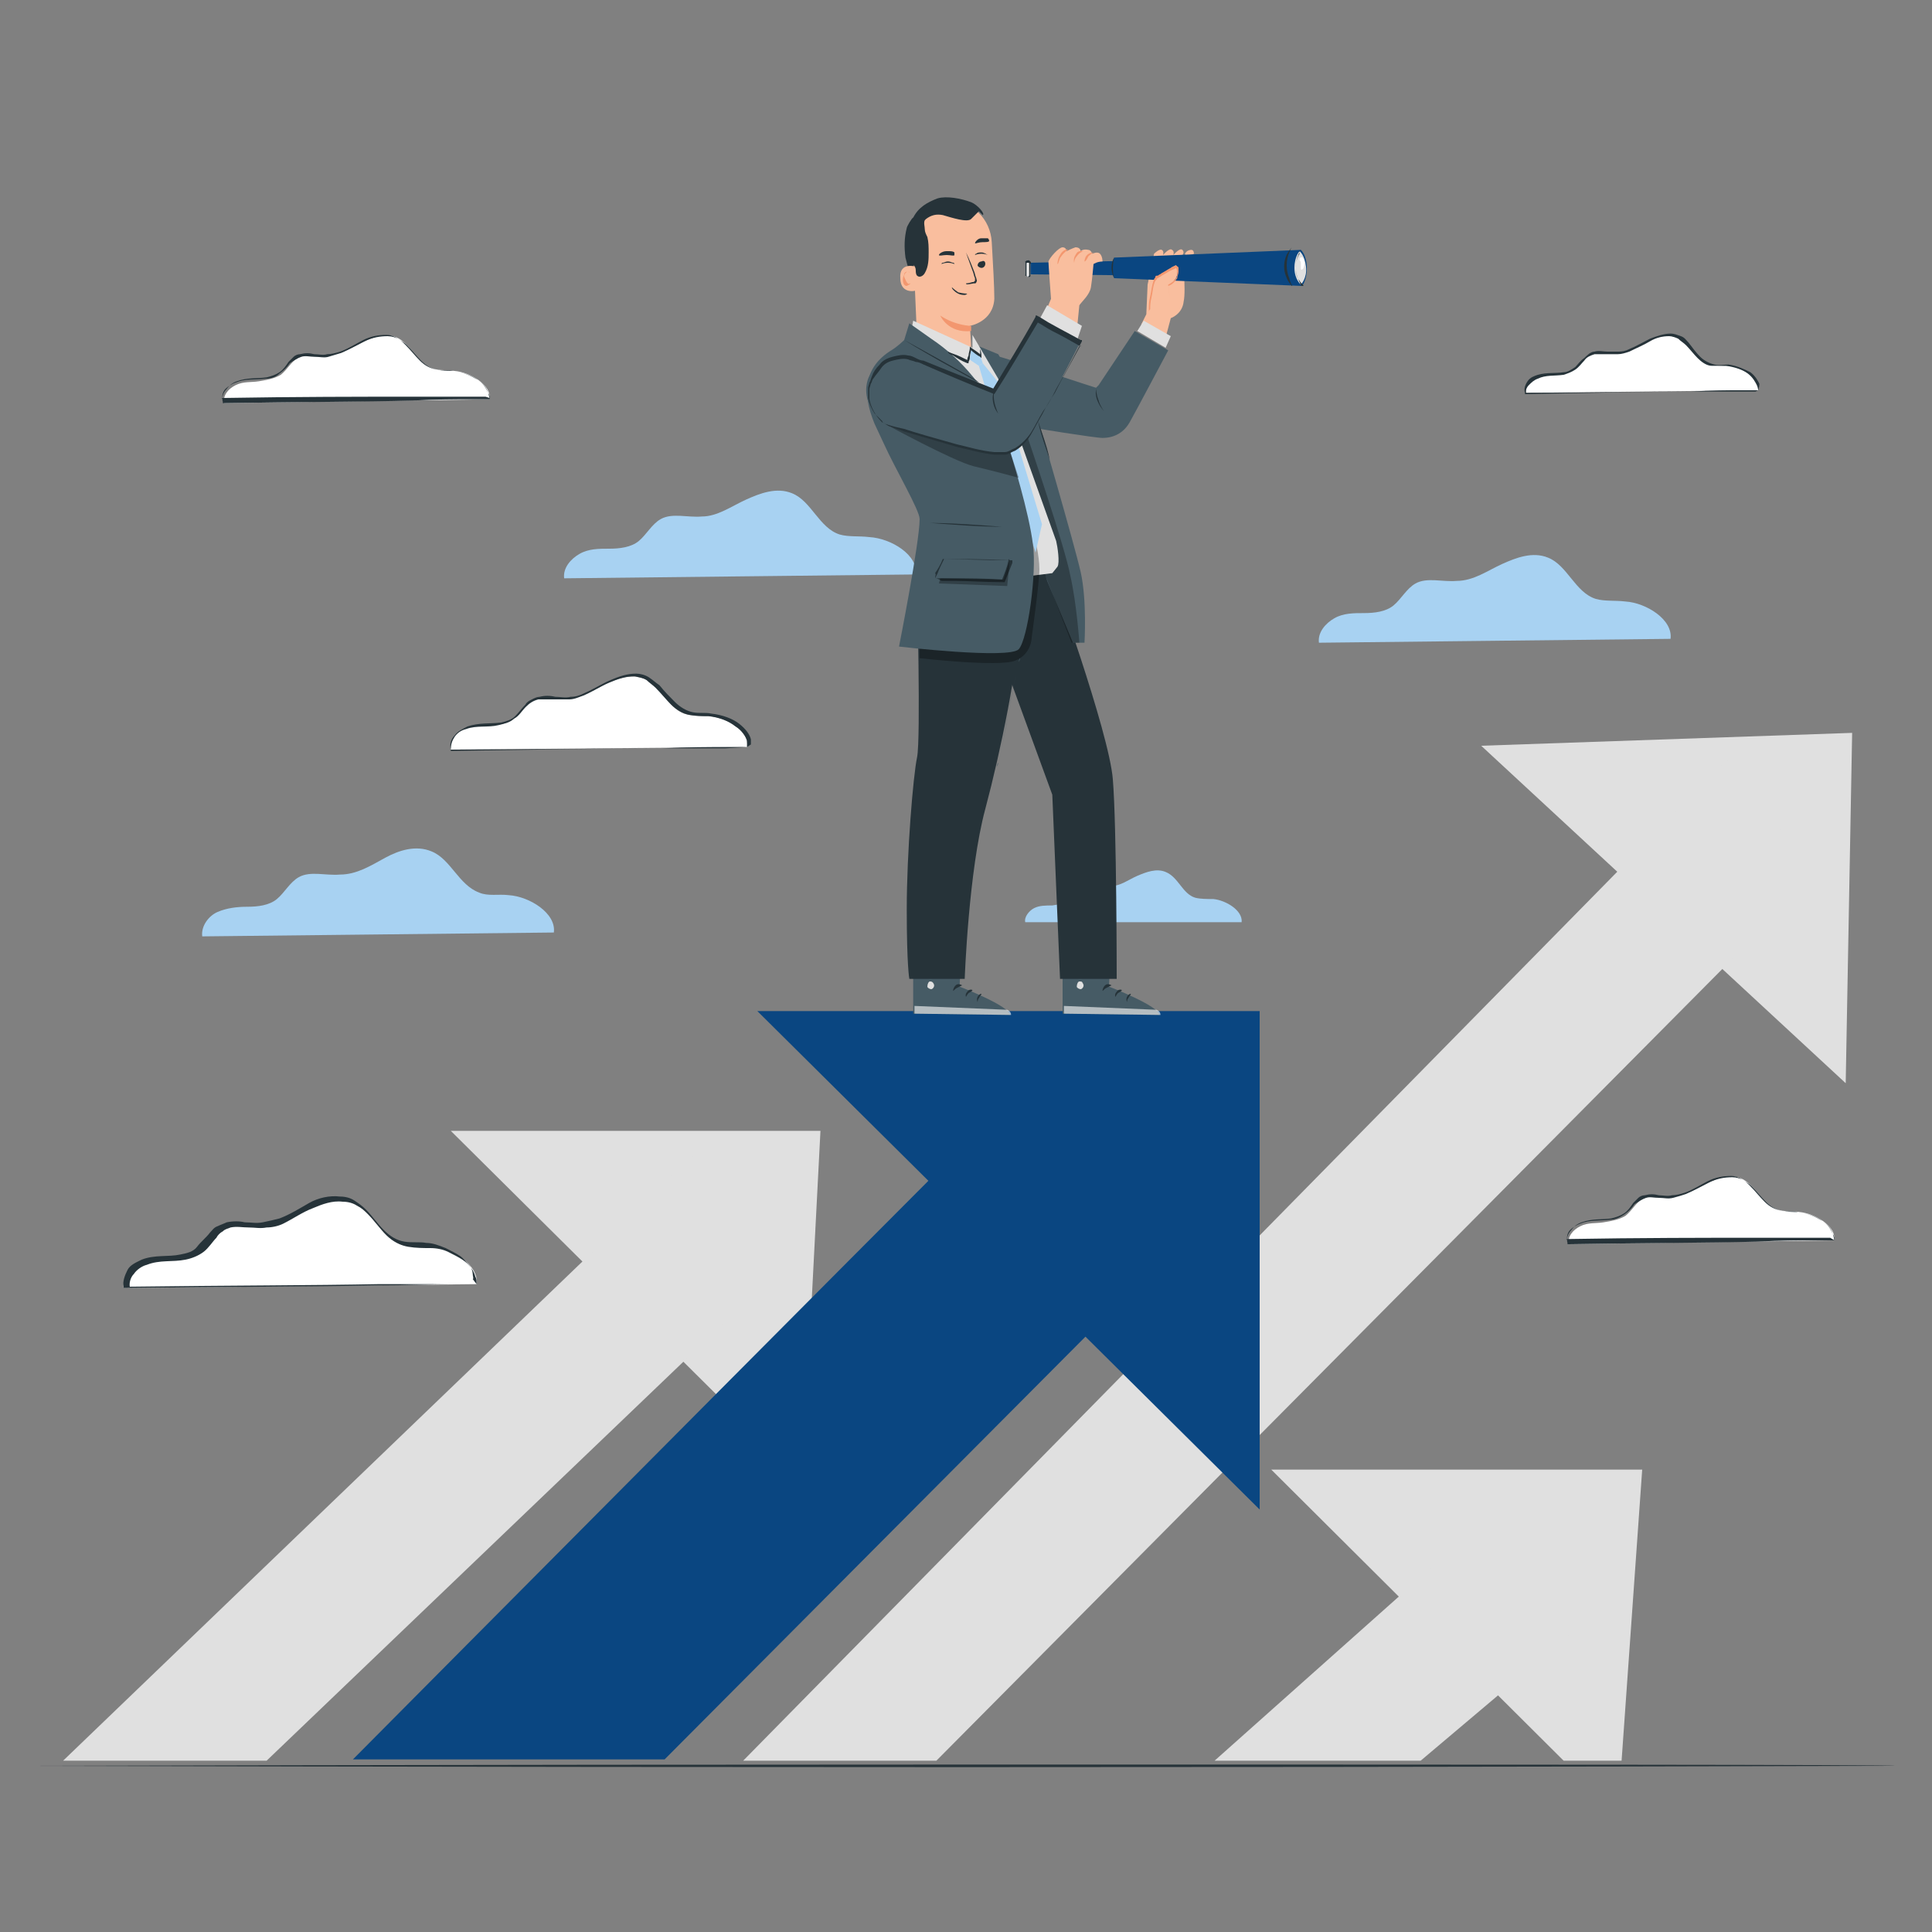 <?xml version="1.0" encoding="utf-8"?>
<!-- Generator: Adobe Illustrator 26.5.0, SVG Export Plug-In . SVG Version: 6.00 Build 0)  -->
<svg version="1.1" id="Calque_1" xmlns="http://www.w3.org/2000/svg" xmlns:xlink="http://www.w3.org/1999/xlink" x="0px" y="0px"
	 viewBox="0 0 150 150" style="enable-background:new 0 0 150 150;" xml:space="preserve">
<rect x="0" y="0" width="150" height="150" fill="#808080" stroke="none"/>
<style type="text/css">
	.st0{fill:#A8D2F2;}
	.st1{fill:#263339;}
	.st2{fill:#E0E0E0;}
	.st3{fill:#0A4681;}
	.st4{fill:#FFFFFF;}
	.st5{fill:#465B65;}
	.st6{opacity:0.6;}
	.st7{fill:#F9BE9E;}
	.st8{fill:#F3976F;}
	.st9{fill:#EBEBEB;}
	.st10{opacity:0.3;fill:#010101;enable-background:new    ;}
</style>
<g id="Background_Complete">
	<path class="st0" d="M129.7,49.6c0.2-1.5-1.9-2.8-3.5-2.9c-0.8-0.1-1.6,0-2.3-0.2c-1.6-0.5-2.2-2.6-3.7-3.2c-1.2-0.5-2.5,0-3.6,0.5
		s-2.2,1.3-3.5,1.3c-1.1,0.1-2.3-0.3-3.2,0.2c-0.7,0.4-1.1,1.2-1.7,1.7s-1.5,0.6-2.3,0.6s-1.6,0-2.3,0.4s-1.3,1.1-1.2,1.9
		L129.7,49.6L129.7,49.6L129.7,49.6z"/>
	<path class="st0" d="M71.1,44.6c0.2-1.5-1.9-2.8-3.6-2.9c-0.8-0.1-1.6,0-2.3-0.2c-1.6-0.5-2.2-2.6-3.7-3.2c-1.2-0.5-2.5,0-3.6,0.5
		s-2.2,1.3-3.4,1.3c-1.1,0.1-2.3-0.3-3.2,0.2c-0.7,0.4-1.1,1.2-1.7,1.7c-0.6,0.5-1.5,0.6-2.3,0.6s-1.6,0-2.3,0.4
		c-0.7,0.4-1.3,1.1-1.2,1.9L71.1,44.6L71.1,44.6L71.1,44.6z"/>
	<path class="st0" d="M43,72.4c0.2-1.5-1.9-2.8-3.5-2.9c-0.8-0.1-1.6,0.1-2.3-0.2c-1.6-0.6-2.2-2.6-3.7-3.2
		c-1.2-0.5-2.5-0.1-3.6,0.5s-2.2,1.3-3.5,1.3c-1.1,0.1-2.3-0.3-3.2,0.2c-0.7,0.4-1.1,1.2-1.7,1.7s-1.5,0.6-2.3,0.6s-1.6,0.1-2.3,0.4
		c-0.7,0.3-1.3,1.1-1.2,1.9L43,72.4L43,72.4L43,72.4z"/>
	<path class="st0" d="M96.4,71.6c0.1-0.9-1.2-1.7-2.2-1.8c-0.5,0-1,0-1.4-0.1c-1-0.3-1.3-1.6-2.3-2c-0.7-0.3-1.5,0-2.2,0.3
		c-0.7,0.3-1.3,0.8-2.1,0.8c-0.7,0-1.4-0.2-2,0.1c-0.4,0.2-0.7,0.7-1.1,1c-0.4,0.3-0.9,0.3-1.4,0.4c-0.5,0-1,0-1.4,0.2
		c-0.4,0.2-0.8,0.7-0.7,1.1H96.4L96.4,71.6L96.4,71.6z"/>
</g>
<g id="Floor">
	<path class="st1" d="M147.1,137.1c0,0-32.4,0.1-72.4,0.1s-72.4-0.1-72.4-0.1s32.4-0.1,72.4-0.1S147.1,137,147.1,137.1z"/>
</g>
<g id="Arrows">
	<g>
		<polygon class="st2" points="98.7,114.1 121.4,136.7 125.9,136.7 127.5,114.1 		"/>
		<polygon class="st2" points="117.2,116.3 94.3,136.7 110.3,136.7 123.8,125.3 		"/>
	</g>
	<g>
		<polygon class="st2" points="115,57.9 143.3,84.1 143.8,56.9 		"/>
		<polygon class="st2" points="134.1,59 57.7,136.7 72.7,136.7 141,67.9 		"/>
	</g>
	<g>
		<polygon class="st2" points="35,87.8 62.3,114.9 63.7,87.8 		"/>
		<polygon class="st2" points="53.9,89.6 4.9,136.7 20.7,136.7 60.5,98.6 		"/>
	</g>
	<g>
		<polygon class="st3" points="58.8,78.5 97.8,117.2 97.8,78.5 		"/>
		<path class="st3" d="M84.5,79.3c-0.9,0.7-57.1,57.3-57.1,57.3h24.2l44.2-44.4L84.5,79.3L84.5,79.3z"/>
	</g>
</g>
<g id="Clouds">
	<g>
		<path class="st4" d="M142.4,96.3c0.2-1.1-1.5-2.1-2.7-2.2c-0.6-0.1-1.2,0-1.7-0.2c-1.2-0.4-1.7-1.9-2.8-2.4
			c-0.9-0.4-1.9,0-2.7,0.4s-1.7,0.9-2.6,1c-0.8,0.1-1.7-0.2-2.4,0.2c-0.5,0.3-0.8,0.9-1.3,1.3c-0.5,0.3-1.1,0.4-1.7,0.5
			s-1.2,0-1.8,0.3s-1,0.8-0.9,1.4L142.4,96.3L142.4,96.3L142.4,96.3z"/>
		<path class="st1" d="M142.4,96.3c0,0,0,0-0.1,0s-0.2,0-0.3,0c-0.3,0-0.7,0-1.2,0c-1,0-2.5,0-4.4,0.1c-3.7,0.1-8.9,0.1-14.6,0.2
			h-0.1v-0.1c-0.1-0.3,0-0.7,0.3-1c0.2-0.3,0.5-0.5,0.8-0.6c0.8-0.3,1.6-0.2,2.3-0.3c0.4-0.1,0.7-0.2,1-0.4c0.3-0.2,0.5-0.5,0.7-0.8
			c0.1-0.1,0.3-0.3,0.4-0.4s0.3-0.2,0.5-0.2c0.4-0.1,0.7-0.1,1.1,0c0.3,0,0.7,0.1,1,0c0.3,0,0.7-0.1,1-0.2c0.6-0.2,1.2-0.6,1.8-0.9
			s1.2-0.4,1.8-0.4c0.3,0,0.6,0.1,0.9,0.3s0.5,0.3,0.7,0.5c0.4,0.4,0.7,0.8,1.1,1.2c0.4,0.4,0.8,0.6,1.2,0.7s0.9,0,1.3,0.1
			c0.8,0.1,1.5,0.4,1.9,0.7c0.5,0.3,0.7,0.8,0.8,1C142.5,96.1,142.4,96.3,142.4,96.3s0-0.2-0.1-0.5s-0.3-0.7-0.8-1s-1.1-0.6-1.9-0.7
			c-0.4,0-0.8,0-1.3-0.1s-0.9-0.3-1.3-0.7c-0.4-0.4-0.7-0.8-1.1-1.2c-0.2-0.2-0.4-0.4-0.6-0.5c-0.2-0.1-0.5-0.2-0.8-0.2
			c-0.6,0-1.2,0.1-1.8,0.4s-1.1,0.6-1.8,0.9c-0.3,0.1-0.6,0.2-1,0.3s-0.7,0-1.1,0c-0.4,0-0.7-0.1-1,0s-0.6,0.3-0.9,0.5
			c-0.2,0.3-0.5,0.6-0.8,0.8c-0.3,0.2-0.7,0.4-1.1,0.4c-0.8,0.1-1.6,0-2.3,0.3c-0.3,0.1-0.6,0.3-0.8,0.5c-0.2,0.2-0.3,0.6-0.2,0.8
			l-0.1-0.1c5.8-0.1,10.9-0.1,14.6-0.1c1.9,0,3.3,0,4.4,0h1.5C142.4,96.3,142.5,96.3,142.4,96.3L142.4,96.3L142.4,96.3z"/>
	</g>
	<g>
		<path class="st4" d="M37,99.7c0.2-1.5-1.9-2.8-3.6-2.9c-0.8-0.1-1.6,0.1-2.3-0.2c-1.6-0.6-2.2-2.6-3.7-3.2
			c-1.2-0.5-2.5-0.1-3.6,0.5s-2.2,1.3-3.5,1.3c-1.1,0.1-2.3-0.3-3.2,0.2c-0.7,0.4-1.1,1.2-1.7,1.7s-1.5,0.6-2.3,0.6
			s-1.6,0.1-2.3,0.4s-1.3,1.1-1.2,1.9L37,99.7L37,99.7L37,99.7z"/>
		<path class="st1" d="M37,99.7C37,99.7,37,99.7,37,99.7c-0.2,0-0.3,0-0.5,0c-0.4,0-0.9,0-1.6,0c-1.4,0-3.3,0.1-5.8,0.1
			c-4.9,0.1-11.8,0.1-19.4,0.2H9.6v-0.1c-0.1-0.4,0.1-0.9,0.3-1.3s0.7-0.6,1.1-0.8c1-0.4,2.1-0.2,3-0.4c0.5-0.1,1-0.2,1.3-0.6
			c0.3-0.4,0.7-0.7,1-1.1c0.2-0.2,0.3-0.4,0.6-0.5c0.2-0.1,0.5-0.2,0.7-0.3c0.5-0.1,1-0.1,1.4,0c0.5,0,0.9,0.1,1.4,0
			s0.9-0.2,1.3-0.3c0.8-0.3,1.6-0.8,2.3-1.2s1.6-0.6,2.4-0.5c0.4,0,0.8,0.1,1.1,0.3c0.3,0.2,0.6,0.4,0.9,0.7
			c0.5,0.5,0.9,1.1,1.4,1.6s1,0.8,1.6,0.9s1.2,0,1.7,0.1c0.5,0,1,0.2,1.5,0.4c0.4,0.2,0.8,0.4,1.1,0.6s0.5,0.5,0.7,0.7
			s0.3,0.5,0.3,0.7s0.1,0.4,0,0.4C37,99.7,37,99.7,37,99.7v-0.2c0-0.1,0-0.2-0.1-0.4c-0.1-0.4-0.4-0.9-1-1.3
			c-0.3-0.2-0.7-0.4-1.1-0.6s-0.9-0.3-1.4-0.3s-1.1,0-1.7-0.1c-0.6-0.1-1.2-0.4-1.7-0.9s-0.9-1.1-1.4-1.6c-0.3-0.3-0.5-0.5-0.9-0.7
			c-0.3-0.2-0.7-0.3-1.1-0.3c-0.8-0.1-1.6,0.2-2.3,0.5c-0.8,0.3-1.5,0.8-2.3,1.2c-0.4,0.2-0.9,0.3-1.3,0.3c-0.5,0.1-0.9,0-1.4,0
			s-0.9-0.1-1.4,0c-0.2,0.1-0.4,0.1-0.6,0.3c-0.2,0.1-0.4,0.3-0.5,0.5c-0.3,0.3-0.6,0.8-1,1.1c-0.4,0.3-0.9,0.5-1.4,0.6
			c-1,0.2-2,0-3,0.4c-0.4,0.1-0.8,0.4-1,0.7c-0.3,0.3-0.4,0.8-0.3,1.1L10,99.9c7.7-0.1,14.5-0.1,19.4-0.2c2.4,0,4.4,0,5.8,0
			c0.7,0,1.2,0,1.6,0h0.4C36.9,99.7,37,99.7,37,99.7L37,99.7L37,99.7z"/>
	</g>
	<g>
		<path class="st4" d="M58,58c0.2-1.3-1.6-2.3-3-2.4c-0.6,0-1.3,0-1.9-0.2c-1.3-0.5-1.8-2.2-3.1-2.7c-1-0.4-2.1,0-3,0.4
			c-0.9,0.5-1.9,1.1-2.9,1.1c-0.9,0.1-1.9-0.3-2.7,0.2c-0.6,0.3-0.9,1-1.5,1.4c-0.5,0.4-1.2,0.5-1.9,0.5s-1.4,0-2,0.3
			s-1.1,0.9-1,1.6L58,58L58,58L58,58z"/>
		<path class="st1" d="M58,58C58,58,58,58,58,58c-0.2,0-0.3,0-0.4,0c-0.3,0-0.8,0-1.3,0c-1.2,0-2.8,0-4.9,0.1
			c-4.1,0-9.9,0.1-16.3,0.2H35v-0.1c-0.1-0.4,0-0.8,0.3-1.1c0.2-0.3,0.6-0.5,1-0.7c0.9-0.3,1.7-0.2,2.6-0.3c0.4-0.1,0.8-0.2,1.1-0.5
			s0.5-0.6,0.8-0.9c0.1-0.2,0.3-0.3,0.5-0.4c0.2-0.1,0.4-0.2,0.6-0.2c0.4-0.1,0.8-0.1,1.2,0c0.4,0,0.8,0.1,1.2,0
			c0.4,0,0.7-0.1,1.1-0.3c0.7-0.3,1.3-0.7,2-1s1.3-0.5,2-0.5c0.3,0,0.7,0.1,1,0.3s0.5,0.4,0.8,0.6c0.4,0.5,0.8,0.9,1.2,1.3
			c0.4,0.4,0.9,0.7,1.4,0.8s1,0,1.4,0.1c0.9,0.1,1.7,0.4,2.2,0.8c0.5,0.4,0.8,0.8,0.9,1.2c0,0.2,0,0.3,0,0.4C58,58,58,58,58,58
			L58,58c0-0.2,0-0.3,0-0.5c-0.1-0.3-0.4-0.8-0.9-1.1c-0.5-0.4-1.2-0.7-2.1-0.8c-0.5,0-0.9,0-1.5-0.1c-0.5-0.1-1-0.4-1.4-0.8
			c-0.4-0.4-0.8-0.9-1.2-1.3c-0.2-0.2-0.5-0.4-0.7-0.6c-0.3-0.2-0.6-0.2-0.9-0.3c-0.7,0-1.3,0.2-2,0.5s-1.3,0.7-2,1
			c-0.3,0.1-0.7,0.3-1.1,0.3c-0.4,0-0.8,0-1.2,0s-0.8,0-1.2,0c-0.4,0.1-0.7,0.3-1,0.6s-0.5,0.7-0.9,0.9c-0.3,0.3-0.8,0.4-1.2,0.5
			c-0.8,0.2-1.7,0-2.5,0.3c-0.4,0.1-0.7,0.3-0.9,0.6s-0.3,0.6-0.3,1l0.1,0c6.4,0,12.1-0.1,16.3-0.1c2.1,0,3.7,0,4.9,0L58,58
			C58,58,58,58,58,58L58,58L58,58z"/>
	</g>
	<g>
		<path class="st4" d="M136.5,30.3c0.1-1-1.3-1.8-2.3-1.9c-0.5,0-1,0-1.5-0.1c-1-0.4-1.5-1.7-2.5-2.1c-0.8-0.3-1.6,0-2.4,0.3
			c-0.7,0.4-1.5,0.8-2.3,0.9c-0.7,0-1.5-0.2-2.1,0.1c-0.5,0.3-0.7,0.8-1.1,1.1c-0.4,0.3-1,0.4-1.5,0.4s-1.1,0-1.5,0.3
			c-0.5,0.2-0.9,0.7-0.8,1.2L136.5,30.3L136.5,30.3L136.5,30.3z"/>
		<path class="st1" d="M136.5,30.3L136.5,30.3c-0.2,0-0.2,0-0.4,0s-0.6,0-1,0c-0.9,0-2.2,0-3.8,0.1c-3.3,0-7.8,0.1-12.8,0.2h-0.1
			v-0.1c-0.1-0.3,0-0.6,0.2-0.9s0.5-0.4,0.8-0.5c0.7-0.2,1.4-0.1,2-0.2c0.3,0,0.6-0.2,0.9-0.4c0.2-0.2,0.4-0.5,0.7-0.7
			c0.2-0.2,0.5-0.5,0.8-0.5c0.3-0.1,0.7,0,1,0s0.6,0,0.9,0s0.6-0.1,0.8-0.2c0.5-0.2,1-0.5,1.6-0.8c0.5-0.2,1.1-0.4,1.6-0.4
			c0.3,0,0.5,0.1,0.8,0.2c0.3,0.1,0.4,0.3,0.6,0.5c0.3,0.4,0.6,0.8,0.9,1.1c0.3,0.3,0.7,0.5,1.1,0.6c0.4,0.1,0.8,0,1.1,0
			c0.7,0.1,1.3,0.4,1.7,0.6c0.4,0.3,0.6,0.7,0.7,0.9C136.6,30.1,136.5,30.3,136.5,30.3s0-0.2-0.1-0.4c-0.1-0.2-0.3-0.6-0.7-0.9
			c-0.4-0.3-1-0.5-1.7-0.6c-0.4,0-0.7,0-1.1,0c-0.4,0-0.8-0.3-1.1-0.6c-0.3-0.3-0.6-0.7-0.9-1c-0.2-0.2-0.4-0.3-0.6-0.5
			c-0.2-0.1-0.5-0.2-0.7-0.2c-0.5,0-1,0.1-1.5,0.4s-1,0.5-1.6,0.8c-0.3,0.1-0.6,0.2-0.9,0.2s-0.6,0-0.9,0s-0.6,0-0.9,0
			c-0.3,0.1-0.6,0.2-0.8,0.5c-0.2,0.2-0.4,0.5-0.7,0.7c-0.3,0.2-0.6,0.3-0.9,0.4c-0.7,0.1-1.4,0-2,0.3c-0.3,0.1-0.5,0.3-0.7,0.5
			s-0.3,0.5-0.2,0.7l-0.1-0.1c5,0,9.5-0.1,12.8-0.1c1.6,0,2.9,0,3.8,0h1.3C136.5,30.3,136.5,30.3,136.5,30.3L136.5,30.3L136.5,30.3z
			"/>
	</g>
	<g>
		<path class="st4" d="M38,31c0.2-1.1-1.5-2.1-2.7-2.2c-0.6-0.1-1.2,0-1.7-0.2c-1.2-0.4-1.7-1.9-2.8-2.4c-0.9-0.4-1.9,0-2.7,0.4
			s-1.7,0.9-2.6,1c-0.8,0.1-1.7-0.2-2.4,0.2c-0.5,0.3-0.8,0.9-1.3,1.3c-0.5,0.3-1.1,0.4-1.7,0.5s-1.2,0-1.8,0.3s-1,0.8-0.9,1.4
			L38,31L38,31L38,31z"/>
		<path class="st1" d="M38,31C38,31,38,31,38,31c-0.2,0-0.3,0-0.4,0c-0.3,0-0.7,0-1.2,0c-1,0-2.5,0-4.4,0.1
			c-3.7,0.1-8.9,0.1-14.6,0.2h-0.1v-0.1c-0.1-0.3,0-0.7,0.3-1c0.2-0.3,0.5-0.5,0.8-0.6c0.8-0.3,1.6-0.2,2.3-0.3
			c0.4-0.1,0.7-0.2,1-0.4c0.3-0.2,0.5-0.5,0.7-0.8c0.1-0.1,0.3-0.3,0.4-0.4c0.1-0.1,0.3-0.2,0.5-0.2c0.4-0.1,0.7-0.1,1.1,0
			c0.3,0,0.7,0.1,1,0c0.3,0,0.7-0.1,1-0.2c0.6-0.2,1.2-0.6,1.8-0.9c0.6-0.3,1.2-0.4,1.8-0.4c0.3,0,0.6,0.1,0.9,0.3
			c0.3,0.2,0.5,0.3,0.7,0.5c0.4,0.4,0.7,0.8,1.1,1.2c0.4,0.4,0.8,0.6,1.2,0.7s0.9,0,1.3,0.1c0.8,0.1,1.5,0.4,1.9,0.7
			c0.5,0.3,0.7,0.8,0.8,1C38.1,30.8,38,30.9,38,31c0,0,0-0.2-0.1-0.5s-0.3-0.7-0.8-1s-1.1-0.6-1.9-0.7c-0.4,0-0.8,0-1.3-0.1
			S33,28.4,32.6,28c-0.4-0.4-0.7-0.8-1.1-1.2c-0.2-0.2-0.4-0.4-0.6-0.5c-0.2-0.1-0.5-0.2-0.8-0.2c-0.6,0-1.2,0.1-1.8,0.4
			s-1.1,0.6-1.8,0.9c-0.3,0.1-0.7,0.2-1,0.3s-0.7,0-1.1,0c-0.3,0-0.7-0.1-1,0s-0.6,0.3-0.9,0.5c-0.2,0.3-0.5,0.6-0.8,0.8
			c-0.3,0.3-0.7,0.4-1.1,0.4c-0.8,0.1-1.6,0-2.3,0.3c-0.3,0.1-0.6,0.3-0.8,0.5c-0.2,0.2-0.3,0.6-0.2,0.8l-0.1-0.1
			c5.8-0.1,10.9-0.1,14.6-0.1c1.9,0,3.3,0,4.4,0h1.5C38,30.9,38.1,30.9,38,31L38,31L38,31z"/>
	</g>
</g>
<g id="Character">
	<g>
		<g>
			<path class="st5" d="M74.7,72.7l-0.2,3.9c0,0,3.9,1.5,3.9,2.2l-7.5-0.1v-6H74.7L74.7,72.7L74.7,72.7z"/>
			<path class="st2" d="M72.2,76.2c-0.1,0-0.2,0.2-0.2,0.4c0,0.1,0.2,0.2,0.3,0.2c0.1,0,0.3-0.2,0.2-0.4
				C72.4,76.2,72.3,76.2,72.2,76.2"/>
			<g class="st6">
				<path class="st4" d="M71,78.7v-0.6l7.2,0.3c0,0,0.3,0.1,0.3,0.4L71,78.7L71,78.7z"/>
			</g>
			<path class="st1" d="M74.7,76.5c0,0-0.2,0.1-0.4,0.2C74.1,76.8,74,77,74,76.9c0,0,0-0.2,0.2-0.4C74.4,76.3,74.7,76.5,74.7,76.5
				L74.7,76.5L74.7,76.5z"/>
			<path class="st1" d="M75.5,76.9c0,0-0.1,0.1-0.3,0.2c-0.1,0.1-0.2,0.3-0.2,0.3s-0.1-0.2,0.1-0.4C75.2,76.8,75.5,76.8,75.5,76.9
				L75.5,76.9L75.5,76.9z"/>
			<path class="st1" d="M75.9,77.8c0,0-0.1-0.2,0-0.4c0.1-0.2,0.3-0.3,0.3-0.2c0,0-0.1,0.1-0.2,0.3C75.9,77.6,75.9,77.8,75.9,77.8
				L75.9,77.8L75.9,77.8z"/>
			<path class="st1" d="M74.6,75.6c0,0-0.2,0-0.4,0c-0.2,0-0.4,0.1-0.4,0c0,0,0.1-0.2,0.4-0.2C74.5,75.5,74.6,75.6,74.6,75.6
				L74.6,75.6z"/>
		</g>
		<g>
			<path class="st5" d="M86.3,72.7l-0.2,3.9c0,0,3.9,1.5,3.9,2.2l-7.5-0.1v-6H86.3L86.3,72.7L86.3,72.7z"/>
			<path class="st2" d="M83.8,76.2c-0.1,0-0.2,0.2-0.2,0.4c0,0.1,0.2,0.2,0.3,0.2s0.3-0.2,0.2-0.4C84,76.2,84,76.2,83.8,76.2"/>
			<g class="st6">
				<path class="st4" d="M82.6,78.7v-0.6l7.2,0.3c0,0,0.3,0.1,0.3,0.4L82.6,78.7L82.6,78.7L82.6,78.7z"/>
			</g>
			<path class="st1" d="M86.3,76.5c0,0-0.2,0.1-0.4,0.2c-0.2,0.1-0.3,0.3-0.3,0.2c0,0,0-0.2,0.2-0.4C86,76.3,86.3,76.5,86.3,76.5
				L86.3,76.5L86.3,76.5z"/>
			<path class="st1" d="M87.1,76.9c0,0-0.1,0.1-0.3,0.2c-0.1,0.1-0.2,0.3-0.2,0.3s-0.1-0.2,0.1-0.4C86.8,76.8,87.1,76.8,87.1,76.9
				L87.1,76.9L87.1,76.9z"/>
			<path class="st1" d="M87.5,77.8c0,0-0.1-0.2,0-0.4s0.3-0.3,0.3-0.2c0,0-0.1,0.1-0.2,0.3C87.5,77.6,87.5,77.8,87.5,77.8L87.5,77.8
				L87.5,77.8z"/>
			<path class="st1" d="M86.2,75.6c0,0-0.2,0-0.4,0c-0.2,0-0.4,0.1-0.4,0c0,0,0.1-0.2,0.4-0.2C86.1,75.5,86.2,75.6,86.2,75.6
				L86.2,75.6z"/>
		</g>
		<g>
			<g>
				<path class="st1" d="M71,22.2c-0.3-0.7-0.5-1.4-0.7-2.2c-0.1-0.8-0.1-1.5,0.1-2.3c0-0.1,0.4-0.8,0.5-0.8s-0.1,0.7-0.1,0.8
					c0.4,0.7,0.6,1.5,0.5,2.3C71.2,20.8,71.2,21.4,71,22.2"/>
				<path class="st7" d="M71.2,26.3l-0.3-7c-0.1-1.9,0.7-3.6,2.6-3.7h0.2c1.8,0,3.2,1.4,3.3,3.2c0.1,1.7,0.2,3.5,0.2,4.4
					c-0.1,1.8-1.9,2.1-1.9,2.1s0.1,1.3,0.1,1.9c0,0-0.2,0.1-1.9,0.2C71.9,27.4,71.2,26.2,71.2,26.3L71.2,26.3L71.2,26.3z"/>
				<path class="st8" d="M75.4,25.3c0,0-1.2,0-2.4-0.8c0,0,0.6,1.4,2.4,1.2V25.3L75.4,25.3z"/>
				<path class="st1" d="M76.5,20.5c0,0.1-0.1,0.3-0.3,0.3c-0.1,0-0.3-0.1-0.3-0.2s0.1-0.3,0.3-0.3C76.4,20.2,76.5,20.3,76.5,20.5
					L76.5,20.5z"/>
				<path class="st1" d="M76.7,19.8c0,0-0.2-0.1-0.5-0.1s-0.5,0.1-0.5,0.1s0-0.1,0.1-0.1c0.1-0.1,0.2-0.1,0.4-0.1
					S76.5,19.7,76.7,19.8C76.7,19.7,76.7,19.8,76.7,19.8L76.7,19.8z"/>
				<path class="st1" d="M74.1,20.5c0,0-0.2-0.1-0.5-0.1s-0.5,0.1-0.5,0.1s0-0.1,0.1-0.1s0.2-0.1,0.4-0.1s0.3,0.1,0.4,0.1
					S74.1,20.5,74.1,20.5L74.1,20.5z"/>
				<path class="st1" d="M75,22c0,0,0.2,0,0.5-0.1c0.1,0,0.1,0,0.2-0.1c0-0.1,0-0.1,0-0.2c-0.1-0.2-0.1-0.4-0.2-0.6
					c-0.3-0.8-0.5-1.4-0.5-1.4s0.3,0.6,0.6,1.4c0.1,0.2,0.1,0.4,0.2,0.6c0,0.1,0.1,0.2,0,0.3c0,0.1-0.1,0.1-0.1,0.1h-0.1
					C75.1,22.1,75,22.1,75,22L75,22L75,22z"/>
				<path class="st1" d="M74.1,19.8c0,0.1-0.3,0-0.6,0c-0.3,0-0.6,0.1-0.6,0c0,0,0-0.1,0.2-0.2s0.3-0.1,0.5-0.1s0.4,0,0.5,0.1
					C74.1,19.7,74.1,19.7,74.1,19.8L74.1,19.8L74.1,19.8z"/>
				<path class="st1" d="M76.8,18.7c0,0.1-0.3,0.1-0.5,0.1c-0.3,0-0.5,0.1-0.6,0.1c0,0,0-0.1,0.1-0.2c0.1-0.1,0.2-0.2,0.4-0.2
					c0.2,0,0.4,0,0.5,0C76.8,18.6,76.8,18.7,76.8,18.7L76.8,18.7L76.8,18.7z"/>
				<path class="st7" d="M71.1,20.7c0,0-1.3-0.4-1.2,0.9c0,1.3,1.3,1,1.3,0.9C71.1,22.4,71.1,20.7,71.1,20.7L71.1,20.7z"/>
				<path class="st8" d="M70.7,22L70.7,22c-0.1,0-0.2,0.1-0.2,0c-0.1,0-0.2-0.3-0.3-0.5c0-0.1,0-0.2,0.1-0.3s0.1-0.1,0.2-0.1
					s0.1,0,0.1,0.1v0.1c0,0,0,0,0-0.1c0,0,0-0.1-0.1-0.1h-0.1c-0.1,0-0.2,0.1-0.2,0.2c0,0.1-0.1,0.2-0.1,0.4c0,0.3,0.1,0.5,0.3,0.5
					C70.6,22.1,70.6,22.1,70.7,22L70.7,22L70.7,22L70.7,22z"/>
				<path class="st1" d="M76.3,16.7c0.2-0.1-0.4-0.8-0.9-1c-0.8-0.3-1.9-0.5-2.6-0.3c-0.8,0.3-1.5,0.7-1.9,1.5
					c-0.4,0.8-0.5,1.7-0.5,2.5c0,0.3,0,0.5,0.2,0.8c0.2,0.3,0.5,0.4,0.5,0.8c0,0.1,0,0.3,0.1,0.4c0.2,0.2,0.5,0,0.6-0.2
					c0.3-0.5,0.3-1.1,0.3-1.6c0-0.4,0-0.8-0.1-1.2c-0.1-0.2-0.2-0.4-0.2-0.6c0-0.2-0.1-0.5,0-0.7l0.1-0.1c0.4-0.3,0.8-0.4,1.3-0.3
					c0.7,0.2,1.9,0.6,2.2,0.3c0.4-0.4,0.6-0.6,0.6-0.6L76.3,16.7L76.3,16.7L76.3,16.7z"/>
			</g>
			<path class="st1" d="M75.1,22.8c0,0-0.1,0.1-0.2,0.1s-0.3,0-0.5-0.1s-0.3-0.2-0.4-0.3s-0.1-0.2-0.1-0.2s0.2,0.2,0.5,0.4
				C74.8,22.8,75.1,22.8,75.1,22.8L75.1,22.8z"/>
		</g>
		<g>
			<path class="st7" d="M92.7,19.7c0,0,0-0.3-0.2-0.3s-0.4,0.1-0.5,0.3C92,20,92.7,19.7,92.7,19.7z"/>
			<path class="st7" d="M89,24.4l0.1-2.3l0.5-2.4c0,0,0.4-0.4,0.6-0.3s0.1,0.4,0.1,0.4s0.5-0.6,0.7-0.4c0.2,0.1,0.1,0.4,0.1,0.4
				s0.5-0.6,0.7-0.4c0.2,0.2,0,0.4,0,0.4s0.3,2.7,0.1,3.6c-0.1,1-1,1.3-1,1.3l-0.4,1.5l-1.9-1L89,24.4L89,24.4L89,24.4z"/>
			<g>
				<polygon class="st3" points="90.1,21.4 79.8,21.3 79.8,20.4 90.1,20.2 				"/>
				<path class="st3" d="M101.1,22.2l-14.6-0.6c-0.2-0.5-0.2-1,0-1.6l14.5-0.6C101.6,20,101.6,21.5,101.1,22.2L101.1,22.2
					L101.1,22.2z"/>
				<path class="st2" d="M100.9,19.5c0,0-0.4,0.4-0.4,1.3s0.5,1.3,0.5,1.3s0.5-0.5,0.4-1.4C101.3,19.8,100.9,19.5,100.9,19.5
					L100.9,19.5z"/>
				<path class="st1" d="M100.3,22.2c0,0-0.1-0.1-0.3-0.4c-0.1-0.2-0.3-0.6-0.3-1.1c0-0.4,0.1-0.8,0.3-1.1c0.2-0.3,0.3-0.4,0.3-0.4
					s-0.1,0.1-0.2,0.4c-0.1,0.2-0.2,0.6-0.2,1c0,0.4,0.1,0.8,0.2,1C100.2,22.1,100.4,22.2,100.3,22.2L100.3,22.2L100.3,22.2z"/>
				<path class="st1" d="M101,19.4c0,0-0.1,0.1-0.2,0.4c-0.1,0.2-0.2,0.6-0.2,1c0,0.4,0.1,0.8,0.3,1c0.1,0.2,0.3,0.3,0.3,0.4
					c0,0,0,0-0.1,0s-0.1-0.1-0.2-0.3c-0.1-0.2-0.3-0.6-0.3-1.1c0-0.4,0.1-0.8,0.3-1.1C100.8,19.5,101,19.4,101,19.4L101,19.4
					L101,19.4z"/>
				<path class="st4" d="M101.2,20.1c0,0,0-0.1-0.1-0.1c0,0-0.1-0.1-0.1,0c-0.1,0-0.1,0.1-0.1,0.1v0.1c0.1,0.1,0.1,0.2,0.1,0.3
					s0,0.2,0,0.3v0.1c0,0,0.1,0.1,0.1,0c0.1,0,0.1-0.1,0.1-0.1C101.3,20.6,101.3,20.3,101.2,20.1L101.2,20.1L101.2,20.1z"/>
				<path class="st1" d="M86.5,21.6c0,0-0.2-0.4-0.2-0.8c0-0.5,0.2-0.8,0.2-0.8s-0.1,0.4-0.1,0.8C86.4,21.3,86.5,21.6,86.5,21.6
					L86.5,21.6L86.5,21.6z"/>
				<g>
					<path class="st9" d="M79.8,21.5L79.8,21.5c-0.1,0-0.2-0.1-0.2-0.2v-0.9c0-0.1,0.1-0.2,0.2-0.2l0,0c0.1,0,0.2,0.1,0.2,0.2v0.9
						C80,21.4,79.9,21.5,79.8,21.5z"/>
					<path class="st1" d="M79.8,21.5C79.8,21.5,79.8,21.4,79.8,21.5c0.1-0.1,0.1-0.1,0.1-0.1c0-0.1,0-0.1,0-0.2c0-0.1,0-0.3,0-0.4
						s0-0.2,0-0.3s0-0.1-0.1-0.1s-0.1,0-0.1,0.1c0,0.1,0,0.2,0,0.3s0,0.3,0,0.4c0,0.1,0,0.1,0,0.2C79.7,21.4,79.7,21.4,79.8,21.5
						C79.8,21.4,79.8,21.5,79.8,21.5S79.8,21.5,79.8,21.5l-0.2-0.1c0-0.1,0-0.1,0-0.2c0-0.1,0-0.3,0-0.4s0-0.2,0-0.3
						c0,0,0-0.1,0-0.2c0,0,0.1-0.1,0.2-0.1s0.1,0,0.2,0.1c0,0,0.1,0.1,0,0.2c0,0.1,0,0.2,0,0.3s0,0.3,0,0.4c0,0.1,0,0.1,0,0.2
						S80,21.5,79.8,21.5C79.8,21.5,79.8,21.5,79.8,21.5L79.8,21.5L79.8,21.5z"/>
				</g>
			</g>
			<path class="st7" d="M81.6,23.2c0,0-0.2-2.7-0.2-2.9c0.1-0.3,0.8-1.1,1.1-1.1c0.3,0,0.3,0.3,0.3,0.3s0.4-0.2,0.7-0.3
				c0.4,0,0.4,0.3,0.4,0.3s0.2-0.2,0.6-0.1c0.2,0,0.3,0.3,0.3,0.3s0.4-0.2,0.6,0c0.2,0.2,0.2,0.6,0.2,0.6c-0.4,0-0.7,0.2-0.7,0.2
				s-0.1,1.2-0.2,1.8s-0.7,1.1-0.9,1.4l-0.2,2l-2.5-1.3L81.6,23.2L81.6,23.2L81.6,23.2z"/>
			<path class="st8" d="M82.1,20.5c0,0,0-0.4,0.2-0.7c0.2-0.4,0.6-0.5,0.6-0.4c0,0-0.3,0.2-0.5,0.5C82.2,20.1,82.2,20.5,82.1,20.5z"
				/>
			<path class="st8" d="M83.4,20.4c0,0-0.1-0.3,0.1-0.6c0.1-0.2,0.2-0.3,0.4-0.3c0.1,0,0.2,0,0.2,0s-0.3,0.1-0.5,0.4
				C83.4,20.1,83.4,20.4,83.4,20.4L83.4,20.4L83.4,20.4z"/>
			<path class="st8" d="M84.2,20.3c0,0,0-0.3,0.2-0.5c0.2-0.2,0.5-0.2,0.5-0.2s-0.2,0.1-0.4,0.3C84.4,20.1,84.3,20.3,84.2,20.3
				L84.2,20.3L84.2,20.3z"/>
			<g>
				<path class="st7" d="M90.6,23.9c0.4-0.5,0.1-1.8,0.1-1.8s0.6-0.2,0.7-0.8c0.1-0.6-0.1-0.7-0.1-0.7c-0.1,0-1,0.6-1.5,0.9
					s-0.6,2.7-0.6,2.7"/>
				<path class="st8" d="M89.2,24.2c0,0,0-0.1,0-0.3c0-0.2,0-0.5,0.1-0.9s0.1-0.8,0.3-1.3c0-0.1,0.1-0.1,0.1-0.2s0.1-0.1,0.2-0.1
					c0.1-0.1,0.2-0.1,0.3-0.2c0.2-0.1,0.5-0.3,0.7-0.4c0.1-0.1,0.2-0.1,0.4-0.2l0,0l0,0c0.1,0.1,0.2,0.1,0.2,0.2c0,0.1,0,0.2,0,0.3
					c0,0.2-0.1,0.3-0.1,0.5c-0.2,0.3-0.4,0.5-0.7,0.6v-0.1c0.1,0.6,0.1,1,0.1,1.3c0,0.2-0.1,0.3-0.1,0.4c-0.1,0.1-0.1,0.1-0.1,0.1
					s0,0,0.1-0.1c0-0.1,0.1-0.2,0.1-0.4c0-0.3,0-0.8-0.1-1.3l0,0l0,0c0.2-0.1,0.5-0.3,0.6-0.5c0.1-0.1,0.1-0.3,0.1-0.4
					c0-0.1,0-0.3-0.1-0.4l0,0c-0.1,0.1-0.2,0.1-0.4,0.2c-0.2,0.1-0.5,0.3-0.7,0.4c-0.1,0.1-0.2,0.1-0.3,0.2c-0.1,0-0.1,0.1-0.1,0.1
					l-0.1,0.1c-0.2,0.4-0.2,0.9-0.3,1.3c-0.1,0.4-0.1,0.7-0.1,0.9C89.2,24.1,89.2,24.2,89.2,24.2L89.2,24.2L89.2,24.2z"/>
			</g>
		</g>
		<g>
			<path class="st1" d="M71.2,45.6c0,0,0.3,11.8,0,13.2s-0.8,7.4-0.8,11.8c0,4.4,0.2,5.4,0.2,5.4h4.3c0,0,0.3-8.4,1.6-13.2
				c1.2-4.5,2.6-11.3,2.6-14.3v-4h-7.6L71.2,45.6L71.2,45.6L71.2,45.6z"/>
			<path class="st1" d="M81.6,44.4c0,0,4.5,12.4,4.8,16.1c0.3,3.6,0.3,15.5,0.3,15.5h-4.4l-0.6-14.3l-3.4-9.3v-8L81.6,44.4
				L81.6,44.4z"/>
			<path class="st5" d="M79.2,51.1c0,0,0,0.1-0.1,0.3c0,0.2-0.1,0.5-0.2,0.9c-0.2,0.8-0.4,1.9-0.6,3c-0.2,1.2-0.4,2.2-0.6,3
				c-0.1,0.4-0.2,0.7-0.2,0.9s-0.1,0.3-0.1,0.3s0-0.1,0.1-0.3c0-0.2,0.1-0.5,0.2-0.9c0.2-0.8,0.4-1.9,0.6-3c0.2-1.2,0.4-2.2,0.6-3
				c0.1-0.4,0.2-0.7,0.2-0.9S79.2,51.1,79.2,51.1z"/>
		</g>
		<g>
			<path class="st5" d="M83.3,49.9h0.9c0,0,0.2-3.3-0.3-5.5s-3.3-11.8-3.3-11.8l-3.1-5.1l-1.7-0.7l5.5,18.3L83.3,49.9L83.3,49.9
				L83.3,49.9z"/>
			<path class="st10" d="M79.8,34c0,0,2.9,8.5,3.3,10.7c0.5,2.2,0.7,5.2,0.7,5.2h-0.6L80.9,44c0,0-2.3-9.4-2.2-9.4S79.8,34,79.8,34
				L79.8,34L79.8,34z"/>
			<path class="st2" d="M70.6,26.5l0.3-1.6l4.6,2.1v-1l2,3.4L82,42c0.1,0.4,0.3,1.7,0.1,2l-0.4,0.5l-4.8,0.6l-4.6-16.5L70.6,26.5
				L70.6,26.5L70.6,26.5z"/>
			<path class="st10" d="M71.4,51.1c0,0,6.1,0.7,7.4,0.2s1.3-1.8,1.3-1.8s0.6-4.3,0.6-5.3c0-1.1-0.4-2.6-0.4-2.6l-8.9,8.8V51.1
				C71.3,51.1,71.4,51.1,71.4,51.1z"/>
			<path class="st0" d="M76,28.4c0,0,2.1,7.1,2.1,7.2c0,0.1,2.3,7.3,2.3,7.3l0.5-2.2l-3.3-10.9l-1.3-1.6L76,28.4L76,28.4L76,28.4z"
				/>
			<path class="st5" d="M69.2,27.2c-2.1,1.3-2.3,3.3-1.3,5.7c0.2,0.4,0.5,1.1,0.7,1.5c0.9,2,2.8,5.2,2.8,5.9c0,1.8-1.6,9.9-1.6,9.9
				s8.6,1,9.3,0.2s1.4-5.9,1.1-8.1c-0.3-2.5-1.6-6.7-2.1-8.3c-0.3-0.9-1.3-3.3-2.6-4.8c-0.9-1.1-2-2.1-3.2-2.9l-1.7-1.2l-0.4,1.3
				C70.2,26.4,69.7,26.9,69.2,27.2L69.2,27.2L69.2,27.2z"/>
			<path class="st5" d="M77.6,27.7c0.2,0,8,2.6,7.5,2.4l0.2-0.2l2.8-4.2l2.6,1.5c0,0-2.6,4.9-3,5.6c-0.4,0.7-1.1,1.2-2.1,1.2
				c-0.6,0-5.5-0.8-5.5-0.8L77.6,27.7L77.6,27.7L77.6,27.7z"/>
			<polygon class="st2" points="80.7,24.8 81.3,23.7 84,25.3 83.6,26.5 			"/>
			<path class="st10" d="M68.7,32.9c0,0,5.3,2.9,6.9,3.3c1.7,0.4,3.5,0.9,3.5,0.9l-0.8-2.4l-4.6-2.8L68.7,32.9L68.7,32.9L68.7,32.9z
				"/>
			<g>
				<path class="st5" d="M68.7,32.9c-0.1,0,7.9,2.8,9.5,2.3s2.1-2.1,2.7-3.1c1.1-1.8,2.9-5.4,2.9-5.4l-3.4-1.9L77,30.4
					c0,0-5.9-2.4-6.5-2.6c-0.5-0.2-2.2-0.4-3.1,1.6C66.7,31.5,68.7,32.9,68.7,32.9L68.7,32.9L68.7,32.9z"/>
				<path class="st1" d="M68.7,32.9L68.7,32.9c-0.1-0.1-0.2-0.1-0.2-0.2c-0.1-0.1-0.3-0.3-0.6-0.6c-0.2-0.3-0.4-0.7-0.5-1.2
					c0-0.1,0-0.3,0-0.4s0-0.3,0-0.4s0.1-0.3,0.1-0.4c0.1-0.1,0.1-0.3,0.2-0.5c0.1-0.3,0.3-0.6,0.6-0.9c0.2-0.3,0.6-0.5,1-0.6
					s0.8-0.2,1.2-0.1c0.2,0,0.4,0.1,0.6,0.2c0.2,0.1,0.4,0.2,0.6,0.2c1.7,0.7,3.5,1.4,5.5,2.2h-0.1c1-1.7,2.2-3.6,3.3-5.6v-0.1h0.1
					c0.4,0.2,0.8,0.5,1.2,0.7c0.7,0.4,1.5,0.8,2.2,1.2H84v0.1c-0.7,1.3-1.3,2.5-2,3.7c-0.3,0.6-0.6,1.2-1,1.7
					c-0.3,0.5-0.6,1.1-0.9,1.6s-0.8,1-1.3,1.3c-0.3,0.1-0.5,0.3-0.8,0.3s-0.6,0-0.8,0c-1.1-0.1-2-0.4-2.9-0.6
					c-1.8-0.5-3.2-0.9-4.1-1.2C69.2,33.1,68.7,32.9,68.7,32.9S68.7,32.9,68.7,32.9c0.2,0.1,0.3,0.2,0.4,0.2c0.3,0.1,0.6,0.2,1.1,0.4
					c1,0.3,2.4,0.7,4.1,1.2c0.9,0.2,1.9,0.5,2.9,0.6c0.3,0,0.5,0,0.8,0s0.5-0.2,0.8-0.3c0.5-0.3,0.9-0.7,1.2-1.2
					c0.3-0.5,0.6-1.1,0.9-1.6c0.3-0.6,0.6-1.1,1-1.7c0.6-1.2,1.3-2.4,2-3.7v0.1c-0.7-0.4-1.4-0.8-2.2-1.2c-0.4-0.2-0.8-0.5-1.2-0.7
					h0.1c-1.2,2-2.3,3.9-3.4,5.6l0,0l0,0c-2-0.8-3.9-1.6-5.5-2.3c-0.2-0.1-0.4-0.2-0.6-0.2c-0.2-0.1-0.4-0.1-0.6-0.2
					c-0.4-0.1-0.8,0-1.2,0.1c-0.4,0.1-0.7,0.3-0.9,0.6c-0.2,0.3-0.4,0.5-0.6,0.8c-0.1,0.1-0.1,0.3-0.2,0.4c0,0.1-0.1,0.3-0.1,0.4
					s0,0.3,0,0.4s0,0.3,0,0.4c0.1,0.5,0.3,0.9,0.5,1.2s0.4,0.5,0.5,0.6C68.6,32.8,68.6,32.8,68.7,32.9L68.7,32.9L68.7,32.9
					L68.7,32.9z"/>
			</g>
			<g>
				<polygon class="st5" points="72.6,44.9 73.3,43.4 78.4,43.5 77.9,45 				"/>
				<path class="st1" d="M72.6,44.9C72.6,44.9,72.6,44.9,72.6,44.9H73c0.3,0,0.7,0,1.1,0c0.9,0,2.3,0,3.8,0.1h-0.1
					c0.2-0.5,0.4-1,0.5-1.5c0,0,0,0,0-0.1l0.1,0.1c-2.1,0-3.9-0.1-5.2-0.1l0,0c-0.2,0.5-0.4,0.8-0.6,1.1
					C72.7,44.6,72.6,44.7,72.6,44.9C72.6,44.9,72.5,44.9,72.6,44.9C72.5,44.9,72.6,44.9,72.6,44.9c0.1-0.2,0.1-0.2,0.2-0.4
					c0.1-0.3,0.3-0.7,0.5-1.1l0,0l0,0c1.2,0,3.1,0,5.2,0.1h0.1v0.1c0,0,0,0,0,0.1c-0.2,0.5-0.4,1-0.6,1.5l0,0l0,0
					c-1.5,0-2.9-0.1-3.8-0.1c-0.5,0-0.8,0-1.1,0C72.8,44.9,72.7,44.9,72.6,44.9C72.6,44.9,72.5,44.9,72.6,44.9L72.6,44.9L72.6,44.9z
					"/>
			</g>
			<path class="st1" d="M76,29.7c0,0-1.3-0.7-2.9-1.6s-2.9-1.7-2.9-1.7s1.3,0.7,2.9,1.6S76,29.6,76,29.7z"/>
			<path class="st1" d="M77.8,40.9c0,0-1.2,0-2.8-0.1c-1.5-0.1-2.8-0.2-2.8-0.2s1.2,0,2.8,0.1C76.6,40.8,77.8,40.9,77.8,40.9z"/>
			<polygon class="st2" points="88.3,25.7 88.8,24.9 90.9,26.1 90.5,27 			"/>
			<path class="st1" d="M85.7,31.9c0,0-0.3-0.3-0.5-0.8s-0.1-0.9-0.1-0.9s0,0.4,0.2,0.9C85.4,31.5,85.7,31.9,85.7,31.9L85.7,31.9z"
				/>
			<path class="st1" d="M80.6,32.7c0,0,0.2,0.6,0.5,1.5c0.3,0.9,0.4,1.5,0.4,1.5s-0.2-0.6-0.5-1.5C80.7,33.3,80.6,32.7,80.6,32.7z"
				/>
			<path class="st1" d="M77.5,32.1c0,0-0.3-0.3-0.4-0.9c-0.1-0.5,0.1-0.9,0.1-0.9s-0.1,0.4,0,0.9S77.5,32.1,77.5,32.1L77.5,32.1
				L77.5,32.1z"/>
			<polygon class="st10" points="73,44.9 72.9,45.3 78.2,45.5 78.4,43.5 77.9,45 			"/>
			<polygon class="st0" points="75.3,27.9 75.4,28 76,28.4 76.3,28.2 76.1,27.6 75.4,27.1 			"/>
			<path class="st1" d="M76.1,27.1c0,0,0.1,0.2,0.1,0.6v0.1l-0.1-0.1c-0.2-0.1-0.5-0.3-0.8-0.6h0.1c0,0.2-0.1,0.4-0.1,0.6
				c0,0.1,0,0.2-0.1,0.4v0.1h-0.1c-0.5-0.2-0.8-0.4-1.1-0.6c-0.3-0.1-0.4-0.2-0.4-0.3c0,0,0.2,0.1,0.5,0.2s0.7,0.3,1.1,0.5h-0.1
				c0-0.1,0-0.2,0.1-0.4c0-0.2,0.1-0.4,0.1-0.6v-0.1l0.1,0.1c0.3,0.2,0.6,0.4,0.8,0.6h-0.1C76.1,27.3,76.1,27.1,76.1,27.1L76.1,27.1
				L76.1,27.1z"/>
		</g>
	</g>
</g>
</svg>
